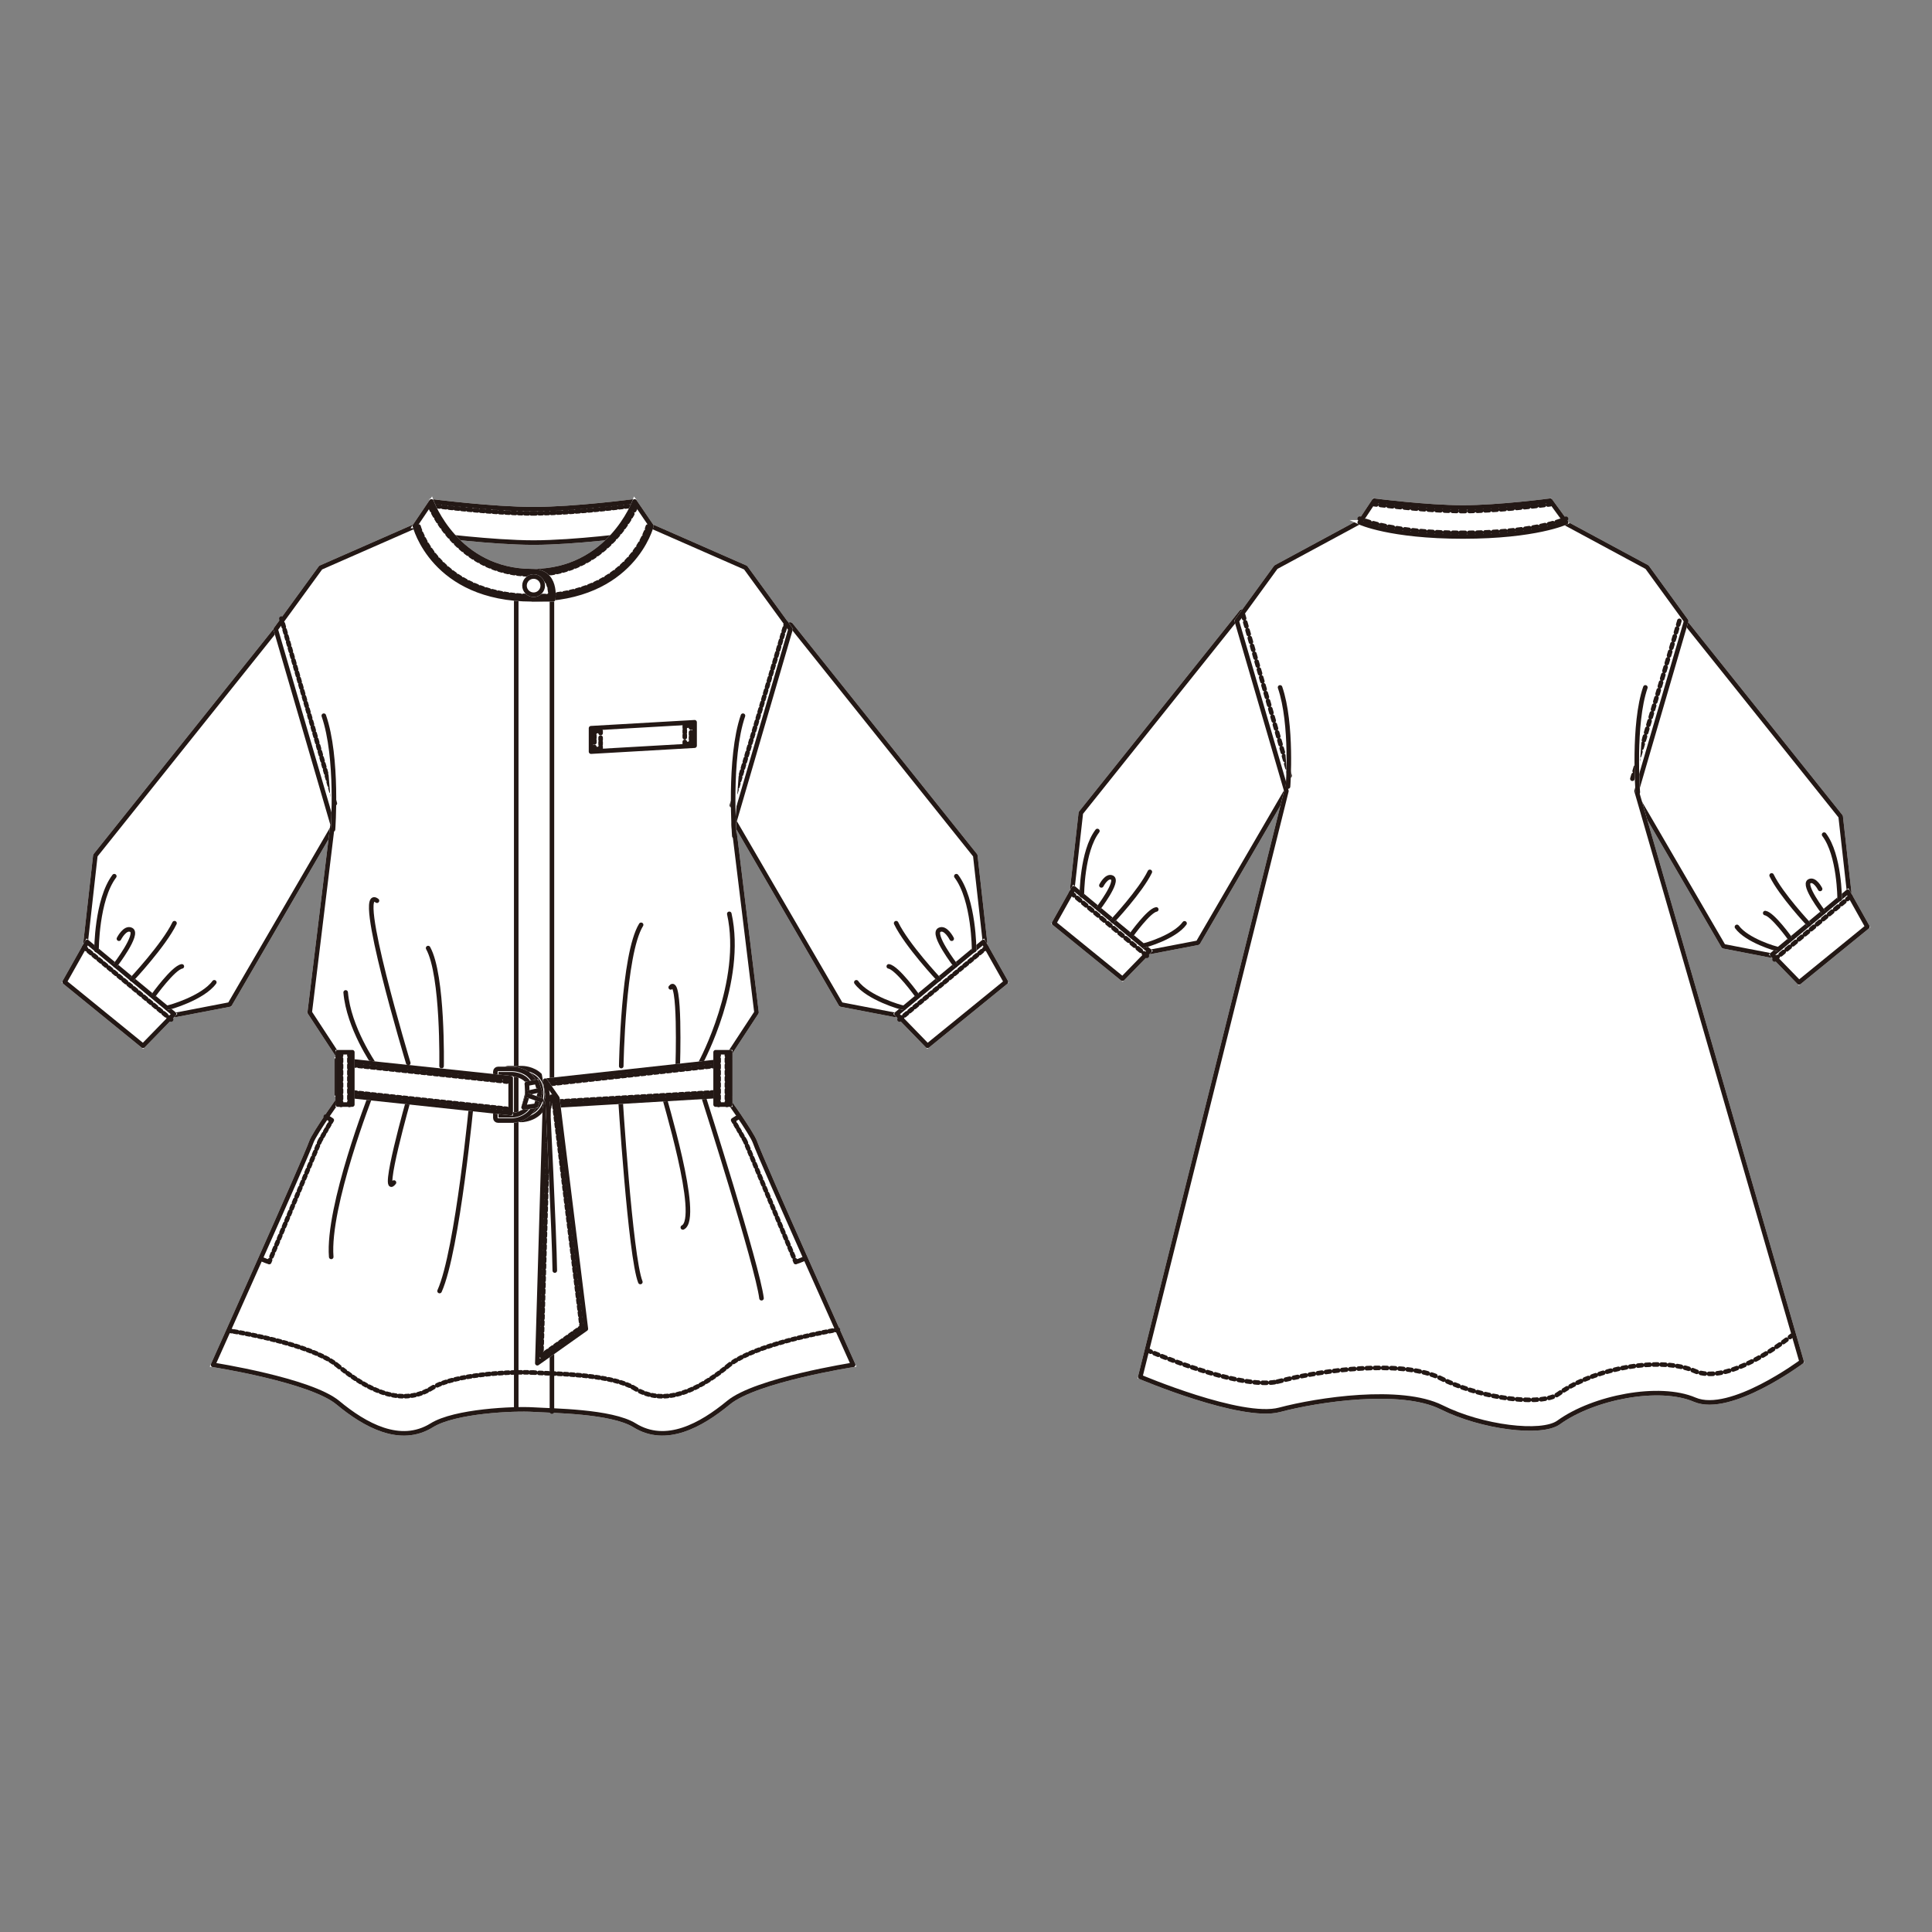 <?xml version="1.0" encoding="UTF-8"?>
<svg xmlns="http://www.w3.org/2000/svg" version="1.1" viewBox="0 0 250 250">
  <rect x="0" y="0" width="250" height="250" fill="#808080" stroke="none"/>
  <!-- Generator: Adobe Illustrator 30.0.0, SVG Export Plug-In . SVG Version: 2.1.1 Build 123)  -->
  <defs>
    <style>
      .st0 {
        stroke-dasharray: .17 .17;
      }

      .st0, .st1, .st2, .st3, .st4, .st5, .st6, .st7, .st8, .st9, .st10, .st11, .st12, .st13, .st14, .st15, .st16, .st17, .st18, .st19, .st20, .st21, .st22, .st23, .st24, .st25, .st26, .st27, .st28, .st29, .st30, .st31 {
        fill: none;
      }

      .st0, .st1, .st2, .st3, .st4, .st5, .st6, .st7, .st8, .st9, .st11, .st12, .st13, .st14, .st15, .st16, .st17, .st18, .st19, .st20, .st21, .st22, .st23, .st24, .st25, .st26, .st27, .st28, .st29, .st30, .st31 {
        stroke-width: .59px;
      }

      .st0, .st1, .st2, .st4, .st5, .st6, .st7, .st8, .st9, .st11, .st12, .st13, .st14, .st15, .st16, .st17, .st18, .st19, .st20, .st21, .st22, .st23, .st24, .st25, .st26, .st27, .st28, .st29, .st30, .st31 {
        stroke: #231815;
      }

      .st0, .st1, .st2, .st4, .st5, .st7, .st8, .st9, .st11, .st12, .st13, .st14, .st15, .st16, .st17, .st19, .st20, .st21, .st22, .st23, .st24, .st25, .st26, .st27, .st28, .st29, .st30, .st31 {
        stroke-linecap: round;
        stroke-linejoin: round;
      }

      .st1 {
        stroke-dasharray: .52 .52;
      }

      .st2 {
        stroke-dasharray: .41 .41;
      }

      .st3 {
        stroke: #fff;
      }

      .st3, .st6, .st18 {
        stroke-miterlimit: 10;
      }

      .st4 {
        stroke-dasharray: .3 .3;
      }

      .st5 {
        stroke-dasharray: .36 .36;
      }

      .st32 {
        fill: #fff;
      }

      .st7 {
        stroke-dasharray: .41 .41;
      }

      .st8 {
        stroke-dasharray: .52 .52;
      }

      .st9 {
        stroke-dasharray: .51 .51;
      }

      .st11 {
        stroke-dasharray: .35 .35;
      }

      .st12 {
        stroke-dasharray: .42 .42;
      }

      .st13 {
        stroke-dasharray: .33 .33;
      }

      .st14 {
        stroke-dasharray: .51 .51;
      }

      .st33 {
        isolation: isolate;
      }

      .st15 {
        stroke-dasharray: .1 .1;
      }

      .st16 {
        stroke-dasharray: .42 .42;
      }

      .st17 {
        stroke-dasharray: .52 .52;
      }

      .st18, .st22 {
        stroke-dasharray: .4 .4;
      }

      .st19 {
        stroke-dasharray: .44 .44;
      }

      .st20 {
        stroke-dasharray: .49 .49;
      }

      .st21 {
        stroke-dasharray: .41 .41;
      }

      .st23 {
        stroke-dasharray: .46 .46;
      }

      .st34 {
        mix-blend-mode: multiply;
      }

      .st25 {
        stroke-dasharray: .4 .4;
      }

      .st26 {
        stroke-dasharray: .39 .39;
      }

      .st27 {
        stroke-dasharray: .35 .35;
      }

      .st28 {
        stroke-dasharray: .35 .35;
      }

      .st29 {
        stroke-dasharray: .29 .29;
      }

      .st30 {
        stroke-dasharray: .33 .33;
      }

      .st31 {
        stroke-dasharray: .53 .53;
      }
    </style>
  </defs>
  <g class="st33">
    <g id="_レイヤー_1">
      <g>
        <g class="st34">
          <path class="st32" d="M55.87,69.19s7.83,1.02,13.18,1.02,12.97-1.02,12.97-1.02v-4.31s-7.63,1.01-12.97,1.01-13.18-1.01-13.18-1.01v4.31Z"/>
          <path class="st3" d="M55.87,69.19s7.83,1.02,13.18,1.02,12.97-1.02,12.97-1.02v-4.31s-7.63,1.01-12.97,1.01-13.18-1.01-13.18-1.01v4.31Z"/>
          <path class="st24" d="M55.87,69.19s7.83,1.02,13.18,1.02,12.97-1.02,12.97-1.02v-4.31s-7.63,1.01-12.97,1.01-13.18-1.01-13.18-1.01v4.31Z"/>
          <path class="st25" d="M81.33,65.5c-1.92.24-7.47.88-11.79.92"/>
          <path class="st7" d="M68.34,66.43c-4.47-.07-10.27-.74-11.98-.95"/>
          <path class="st24" d="M56.16,65.45c-.19-.02-.29-.04-.29-.04M69.34,66.43h-.59M82.02,65.42s-.1.01-.29.04"/>
          <polygon class="st32" points="22.65 131.34 29.73 129.98 43.43 106.43 54.07 82.2 36.23 80.81 12.34 110.7 11.08 121.96 22.65 131.34"/>
          <polygon class="st3" points="22.65 131.34 29.73 129.98 43.43 106.43 54.07 82.2 36.23 80.81 12.34 110.7 11.08 121.96 22.65 131.34"/>
          <polygon class="st24" points="22.65 131.34 29.73 129.98 43.43 106.43 54.07 82.2 36.23 80.81 12.34 110.7 11.08 121.96 22.65 131.34"/>
          <polygon class="st32" points="18.51 135.33 22.52 131.21 11.28 121.89 8.36 127.07 18.51 135.33"/>
          <polygon class="st3" points="18.51 135.33 22.52 131.21 11.28 121.89 8.36 127.07 18.51 135.33"/>
          <polygon class="st24" points="18.51 135.33 22.52 131.21 11.28 121.89 8.36 127.07 18.51 135.33"/>
          <line class="st16" x1="22.14" y1="131.92" x2="10.9" y2="122.6"/>
          <path class="st32" d="M12.49,122.95s0-6.53,2.3-9.57"/>
          <path class="st3" d="M12.49,122.95s0-6.53,2.3-9.57"/>
          <path class="st24" d="M12.49,122.95s0-6.53,2.3-9.57"/>
          <path class="st32" d="M14.92,124.89s3.09-4.03,2.06-4.56c-.8-.42-1.59,1.14-1.59,1.14"/>
          <path class="st3" d="M14.92,124.89s3.09-4.03,2.06-4.56c-.8-.42-1.59,1.14-1.59,1.14"/>
          <path class="st24" d="M14.92,124.89s3.09-4.03,2.06-4.56c-.8-.42-1.59,1.14-1.59,1.14"/>
          <path class="st32" d="M17.06,126.72s4.14-4.41,5.52-7.26"/>
          <path class="st3" d="M17.06,126.72s4.14-4.41,5.52-7.26"/>
          <path class="st24" d="M17.06,126.72s4.14-4.41,5.52-7.26"/>
          <path class="st32" d="M19.85,128.82s2.57-3.58,3.68-3.77"/>
          <path class="st3" d="M19.85,128.82s2.57-3.58,3.68-3.77"/>
          <path class="st24" d="M19.85,128.82s2.57-3.58,3.68-3.77"/>
          <path class="st32" d="M21.63,130.4c.27,0,4.63-1.27,6.1-3.29"/>
          <path class="st3" d="M21.63,130.4c.27,0,4.63-1.27,6.1-3.29"/>
          <path class="st24" d="M21.63,130.4c.27,0,4.63-1.27,6.1-3.29"/>
          <polygon class="st32" points="115.89 131.34 108.81 129.98 95.11 106.43 84.46 82.2 102.3 80.81 126.2 110.7 127.46 121.96 115.89 131.34"/>
          <polygon class="st3" points="115.89 131.34 108.81 129.98 95.11 106.43 84.46 82.2 102.3 80.81 126.2 110.7 127.46 121.96 115.89 131.34"/>
          <polygon class="st24" points="115.89 131.34 108.81 129.98 95.11 106.43 84.46 82.2 102.3 80.81 126.2 110.7 127.46 121.96 115.89 131.34"/>
          <polygon class="st32" points="120.02 135.33 116.02 131.21 127.25 121.89 130.17 127.07 120.02 135.33"/>
          <polygon class="st3" points="120.02 135.33 116.02 131.21 127.25 121.89 130.17 127.07 120.02 135.33"/>
          <polygon class="st24" points="120.02 135.33 116.02 131.21 127.25 121.89 130.17 127.07 120.02 135.33"/>
          <line class="st16" x1="116.4" y1="131.92" x2="127.63" y2="122.6"/>
          <path class="st32" d="M126.05,122.95s0-6.53-2.3-9.57"/>
          <path class="st3" d="M126.05,122.95s0-6.53-2.3-9.57"/>
          <path class="st24" d="M126.05,122.95s0-6.53-2.3-9.57"/>
          <path class="st32" d="M123.62,124.89s-3.09-4.03-2.06-4.56c.8-.42,1.59,1.14,1.59,1.14"/>
          <path class="st3" d="M123.62,124.89s-3.09-4.03-2.06-4.56c.8-.42,1.59,1.14,1.59,1.14"/>
          <path class="st24" d="M123.62,124.89s-3.09-4.03-2.06-4.56c.8-.42,1.59,1.14,1.59,1.14"/>
          <path class="st32" d="M121.48,126.72s-4.14-4.41-5.52-7.26"/>
          <path class="st3" d="M121.48,126.72s-4.14-4.41-5.52-7.26"/>
          <path class="st24" d="M121.48,126.72s-4.14-4.41-5.52-7.26"/>
          <path class="st32" d="M118.68,128.82s-2.57-3.58-3.67-3.77"/>
          <path class="st3" d="M118.68,128.82s-2.57-3.58-3.67-3.77"/>
          <path class="st24" d="M118.68,128.82s-2.57-3.58-3.67-3.77"/>
          <path class="st32" d="M116.91,130.4c-.27,0-4.63-1.27-6.1-3.29"/>
          <path class="st3" d="M116.91,130.4c-.27,0-4.63-1.27-6.1-3.29"/>
          <path class="st24" d="M116.91,130.4c-.27,0-4.63-1.27-6.1-3.29"/>
          <path class="st32" d="M68.96,75.79c10.06,0,15.38-7.67,15.38-7.67l12.14,5.33,5.81,7.98-7.37,25.25,2.97,24.33-4.31,6.58.19,4.14s3.5,4.86,3.92,6.05c.82,2.36,12.71,28.83,12.71,28.83,0,0-12.59,1.96-16.13,4.89-3.55,2.93-8.09,5.46-12.15,2.94-2.99-1.86-10.71-1.88-13.13-2.04-2.43-.15-10.14.17-13.13,2.04-4.06,2.52-8.61,0-12.15-2.94-3.54-2.93-16.14-4.89-16.14-4.89,0,0,11.88-26.47,12.71-28.83.42-1.19,3.92-6.05,3.92-6.05l.19-4.14-4.31-6.58,2.96-24.33-7.36-25.25,5.81-7.98,12.14-5.33s5.32,7.67,15.38,7.67"/>
          <path class="st3" d="M68.96,75.79c10.06,0,15.38-7.67,15.38-7.67l12.14,5.33,5.81,7.98-7.37,25.25,2.97,24.33-4.31,6.58.19,4.14s3.5,4.86,3.92,6.05c.82,2.36,12.71,28.83,12.71,28.83,0,0-12.59,1.96-16.13,4.89-3.55,2.93-8.09,5.46-12.15,2.94-2.99-1.86-10.71-1.88-13.13-2.04-2.43-.15-10.14.17-13.13,2.04-4.06,2.52-8.61,0-12.15-2.94-3.54-2.93-16.14-4.89-16.14-4.89,0,0,11.88-26.47,12.71-28.83.42-1.19,3.92-6.05,3.92-6.05l.19-4.14-4.31-6.58,2.96-24.33-7.36-25.25,5.81-7.98,12.14-5.33s5.32,7.67,15.38,7.67"/>
          <path class="st24" d="M68.96,75.79c10.06,0,15.38-7.67,15.38-7.67l12.14,5.33,5.81,7.98-7.37,25.25,2.97,24.33-4.31,6.58.19,4.14s3.5,4.86,3.92,6.05c.82,2.36,12.71,28.83,12.71,28.83,0,0-12.59,1.96-16.13,4.89-3.55,2.93-8.09,5.46-12.15,2.94-2.99-1.86-10.71-1.88-13.13-2.04-2.43-.15-10.14.17-13.13,2.04-4.06,2.52-8.61,0-12.15-2.94-3.54-2.93-16.14-4.89-16.14-4.89,0,0,11.88-26.47,12.71-28.83.42-1.19,3.92-6.05,3.92-6.05l.19-4.14-4.31-6.58,2.96-24.33-7.36-25.25,5.81-7.98,12.14-5.33s5.32,7.67,15.38,7.67"/>
          <path class="st2" d="M68.27,177.58c-2.82-.06-9.02.31-11.99,1.81"/>
          <path class="st2" d="M55.23,179.98c-3.75,1.85-7.84-.32-11.14-2.96"/>
          <path class="st7" d="M43.13,176.29c-3.43-2.3-10.95-3.68-12.94-4.01"/>
          <path class="st24" d="M29.99,172.25c-.19-.03-.29-.05-.29-.05M43.92,176.9c-.08-.06-.15-.13-.23-.19-.07-.06-.15-.12-.23-.18M56.1,179.49c-.09.05-.18.1-.26.15-.08.05-.17.1-.25.15M68.98,177.61c-.09,0-.19-.01-.3-.01"/>
          <path class="st21" d="M107.73,172.18c-2.32.42-9.81,1.92-13.07,4.22"/>
          <path class="st2" d="M93.71,177.15c-3.33,2.63-7.43,4.72-11.17,2.74"/>
          <path class="st2" d="M81.48,179.31c-3.11-1.43-9.35-1.55-12-1.67"/>
          <path class="st24" d="M69.28,177.62c-.1,0-.2-.01-.3-.01M82.36,179.79c-.09-.05-.17-.1-.25-.15-.08-.05-.17-.1-.26-.15M94.49,176.52c-.08.06-.16.12-.23.18-.07.06-.15.13-.23.19M108.42,172.06s-.1.02-.29.05"/>
          <line class="st7" x1="43.33" y1="103.96" x2="36.41" y2="80.05"/>
          <line class="st16" x1="94.7" y1="104.21" x2="101.72" y2="80.65"/>
          <path class="st32" d="M95.02,108.18s-.76-10.12,1.12-15.57"/>
          <path class="st3" d="M95.02,108.18s-.76-10.12,1.12-15.57"/>
          <path class="st24" d="M95.02,108.18s-.76-10.12,1.12-15.57"/>
          <polygon class="st32" points="89.88 96.49 76.48 97.26 76.48 94.23 89.88 93.46 89.88 96.49"/>
          <polygon class="st3" points="89.88 96.49 76.48 97.26 76.48 94.23 89.88 93.46 89.88 96.49"/>
          <polygon class="st24" points="89.88 96.49 76.48 97.26 76.48 94.23 89.88 93.46 89.88 96.49"/>
          <path class="st24" d="M77.18,96.92h-.27s0-.26,0-.26M77.72,96.63v.27h-.27"/>
          <line class="st29" x1="76.91" y1="96.07" x2="76.91" y2="95.19"/>
          <path class="st24" d="M77.45,94.6h.27s0,.26,0,.26M76.91,94.89v-.27h.27"/>
          <line class="st29" x1="77.72" y1="95.45" x2="77.72" y2="96.33"/>
          <path class="st24" d="M88.88,96.26h-.27s0-.26,0-.26M89.42,95.97v.27h-.27"/>
          <line class="st4" x1="88.61" y1="95.4" x2="88.61" y2="94.49"/>
          <path class="st24" d="M89.15,93.9h.27s0,.26,0,.26M88.61,94.19v-.27h.27"/>
          <line class="st4" x1="89.42" y1="94.76" x2="89.42" y2="95.67"/>
          <path class="st32" d="M43.09,107.33s.69-9.27-1.19-14.72"/>
          <path class="st3" d="M43.09,107.33s.69-9.27-1.19-14.72"/>
          <path class="st24" d="M43.09,107.33s.69-9.27-1.19-14.72"/>
          <path class="st32" d="M48.39,137.69s-3.27-4.7-3.66-9.27"/>
          <path class="st3" d="M48.39,137.69s-3.27-4.7-3.66-9.27"/>
          <path class="st24" d="M48.39,137.69s-3.27-4.7-3.66-9.27"/>
          <path class="st32" d="M52.83,137.56s-7.05-23.36-4.05-21.01"/>
          <path class="st3" d="M52.83,137.56s-7.05-23.36-4.05-21.01"/>
          <path class="st24" d="M52.83,137.56s-7.05-23.36-4.05-21.01"/>
          <path class="st32" d="M57.14,137.95s.22-11.74-1.74-15.27"/>
          <path class="st3" d="M57.14,137.95s.22-11.74-1.74-15.27"/>
          <path class="st24" d="M57.14,137.95s.22-11.74-1.74-15.27"/>
          <path class="st32" d="M80.39,137.95s.22-14.48,2.57-18.28"/>
          <path class="st3" d="M80.39,137.95s.22-14.48,2.57-18.28"/>
          <path class="st24" d="M80.39,137.95s.22-14.48,2.57-18.28"/>
          <path class="st32" d="M87.7,137.95s.39-11.88-.91-10.18"/>
          <path class="st3" d="M87.7,137.95s.39-11.88-.91-10.18"/>
          <path class="st24" d="M87.7,137.95s.39-11.88-.91-10.18"/>
          <path class="st32" d="M90.71,137.43s5.61-10.43,3.66-19.18"/>
          <path class="st3" d="M90.71,137.43s5.61-10.43,3.66-19.18"/>
          <path class="st24" d="M90.71,137.43s5.61-10.43,3.66-19.18"/>
          <path class="st32" d="M48.01,141.62s-5.67,14.49-5.15,21.02"/>
          <path class="st3" d="M48.01,141.62s-5.67,14.49-5.15,21.02"/>
          <path class="st24" d="M48.01,141.62s-5.67,14.49-5.15,21.02"/>
          <path class="st32" d="M52.94,142.05s-3.79,13.32-1.96,10.97"/>
          <path class="st3" d="M52.94,142.05s-3.79,13.32-1.96,10.97"/>
          <path class="st24" d="M52.94,142.05s-3.79,13.32-1.96,10.97"/>
          <path class="st32" d="M61.06,142.24s-1.83,19.59-4.18,24.82"/>
          <path class="st3" d="M61.06,142.24s-1.83,19.59-4.18,24.82"/>
          <path class="st24" d="M61.06,142.24s-1.83,19.59-4.18,24.82"/>
          <path class="st32" d="M80.25,141.69s1.31,20.93,2.61,24.2"/>
          <path class="st3" d="M80.25,141.69s1.31,20.93,2.61,24.2"/>
          <path class="st24" d="M80.25,141.69s1.31,20.93,2.61,24.2"/>
          <path class="st32" d="M85.82,141.41c0,.39,4.94,16.22,2.54,17.42"/>
          <path class="st3" d="M85.82,141.41c0,.39,4.94,16.22,2.54,17.42"/>
          <path class="st24" d="M85.82,141.41c0,.39,4.94,16.22,2.54,17.42"/>
          <path class="st32" d="M91.1,142.13s6.92,21.68,7.44,25.86"/>
          <path class="st3" d="M91.1,142.13s6.92,21.68,7.44,25.86"/>
          <path class="st24" d="M91.1,142.13s6.92,21.68,7.44,25.86"/>
          <line class="st18" x1="63.74" y1="139.21" x2="63.65" y2="143.61"/>
          <line class="st15" x1="42.51" y1="144.69" x2="42.64" y2="144.77"/>
          <line class="st27" x1="42.61" y1="145.51" x2="41.65" y2="147.19"/>
          <line class="st12" x1="41.13" y1="148.26" x2="35.03" y2="162.85"/>
          <line class="st0" x1="34.4" y1="163.15" x2="34.16" y2="163.05"/>
          <path class="st24" d="M34.08,163.02l-.27-.11M34.95,163.04l-.11.27-.28-.11M41.56,147.35l-.15.26-.12.27M42.68,144.8l.25.15-.15.26M42.16,144.49l.25.15"/>
          <line class="st15" x1="95.3" y1="144.69" x2="95.16" y2="144.77"/>
          <line class="st27" x1="95.19" y1="145.51" x2="96.16" y2="147.19"/>
          <line class="st12" x1="96.67" y1="148.26" x2="102.77" y2="162.85"/>
          <line class="st0" x1="103.41" y1="163.15" x2="103.65" y2="163.05"/>
          <path class="st24" d="M103.73,163.02l.27-.11M102.85,163.04l.11.27.28-.11M96.25,147.35l.15.26.12.27M95.12,144.8l-.25.15.15.26M95.64,144.49l-.25.15"/>
          <polyline class="st24" points="66.8 182.32 66.8 77.08 71.42 77.1 71.42 182.65"/>
          <path class="st24" d="M70.25,75.84c0,.69-.56,1.25-1.25,1.25s-1.25-.56-1.25-1.25.56-1.25,1.25-1.25,1.25.56,1.25,1.25Z"/>
          <path class="st32" d="M84.29,68.06s-2.36,9.49-15.37,9.49l-2.63-.68s-.71-2.96,2.62-2.96c9.92,0,13.21-9.03,13.21-9.03l2.17,3.18Z"/>
          <path class="st3" d="M84.29,68.06s-2.36,9.49-15.37,9.49l-2.63-.68s-.71-2.96,2.62-2.96c9.92,0,13.21-9.03,13.21-9.03l2.17,3.18Z"/>
          <path class="st24" d="M84.29,68.06s-2.36,9.49-15.37,9.49l-2.63-.68s-.71-2.96,2.62-2.96c9.92,0,13.21-9.03,13.21-9.03l2.17,3.18Z"/>
          <path class="st12" d="M83.59,68.81c-.9,2.25-4.19,8.1-14.11,8.31"/>
          <line class="st5" x1="68.35" y1="76.96" x2="67.14" y2="76.65"/>
          <path class="st30" d="M66.68,75.9c.02-.16.06-.32.12-.49"/>
          <path class="st20" d="M67.66,74.55c.21-.09.44-.15.72-.18"/>
          <path class="st2" d="M69.63,74.32c7.42-.32,11.08-5.69,12.35-8.12"/>
          <path class="st24" d="M82.07,66.02c.05-.1.09-.18.13-.27M68.62,74.34c.1,0,.19,0,.29,0h.29M66.87,75.26c.04-.08.1-.17.16-.25.06-.07.13-.15.21-.21M66.96,76.6l-.29-.07c0-.08-.01-.18-.01-.29M69.28,77.12c-.1,0-.2,0-.29,0l-.29-.08M83.83,68.13c-.02.07-.05.17-.09.28"/>
          <path class="st32" d="M53.69,68.06s2.33,9.49,15.17,9.49h2.72s.56-3.64-2.71-3.64c-9.8,0-13.04-9.03-13.04-9.03l-2.15,3.18Z"/>
          <path class="st3" d="M53.69,68.06s2.33,9.49,15.17,9.49h2.72s.56-3.64-2.71-3.64c-9.8,0-13.04-9.03-13.04-9.03l-2.15,3.18Z"/>
          <path class="st24" d="M53.69,68.06s2.33,9.49,15.17,9.49h2.72s.56-3.64-2.71-3.64c-9.8,0-13.04-9.03-13.04-9.03l-2.15,3.18Z"/>
          <path class="st7" d="M56.08,66.39c1.36,2.53,5.02,7.71,12.3,7.94"/>
          <path class="st19" d="M69.61,74.42c.23.06.44.14.61.26"/>
          <path class="st13" d="M70.95,75.54c.16.38.23.78.25,1.13"/>
          <line class="st28" x1="70.56" y1="77.13" x2="69.33" y2="77.13"/>
          <path class="st2" d="M68.15,77.12c-9.84-.29-13.04-6.47-13.82-8.51"/>
          <path class="st24" d="M54.25,68.41c-.04-.11-.07-.21-.09-.28M69.16,77.13h-.59M71.2,76.83c0,.11,0,.21,0,.29h-.3M70.41,74.8c.07.06.15.13.21.21.06.07.12.15.17.24M68.58,74.33c.1,0,.2,0,.29,0s.2,0,.29.01M55.76,65.76c.04.08.08.17.13.27"/>
          <path class="st32" d="M70.23,75.78c0,.65-.53,1.18-1.18,1.18s-1.18-.53-1.18-1.18.53-1.18,1.18-1.18,1.18.53,1.18,1.18"/>
          <path class="st3" d="M70.23,75.78c0,.65-.53,1.18-1.18,1.18s-1.18-.53-1.18-1.18.53-1.18,1.18-1.18,1.18.53,1.18,1.18"/>
          <path class="st24" d="M70.23,75.78c0,.65-.53,1.18-1.18,1.18s-1.18-.53-1.18-1.18.53-1.18,1.18-1.18,1.18.53,1.18,1.18Z"/>
          <polygon class="st32" points="67.76 143.3 94.47 141.72 94.47 137.21 70.55 139.84 68.18 140.23 68.26 141.42 67.76 143.3"/>
          <polygon class="st3" points="67.76 143.3 94.47 141.72 94.47 137.21 70.55 139.84 68.18 140.23 68.26 141.42 67.76 143.3"/>
          <polygon class="st24" points="67.76 143.3 94.47 141.72 94.47 137.21 70.55 139.84 68.18 140.23 68.26 141.42 67.76 143.3"/>
          <line class="st23" x1="69.44" y1="140.52" x2="70.12" y2="140.41"/>
          <line class="st16" x1="71.34" y1="140.25" x2="93.47" y2="137.82"/>
          <line class="st2" x1="93.98" y1="138.48" x2="93.98" y2="140.75"/>
          <line class="st21" x1="93.27" y1="141.3" x2="68.92" y2="142.73"/>
          <path class="st24" d="M68.71,142.75l-.29.02M93.98,140.96v.29l-.29.02M93.68,137.8l.29-.03v.3M70.34,140.37l.29-.05.29-.03M68.7,140.65l.29-.05"/>
          <path class="st32" d="M67.59,144.21h-1.53v-5.31h1.49s1.11,0,1.84.75c.44.44.65,1.06.64,1.86-.04,2.55-2.29,2.69-2.45,2.7M69.89,139.17c-.93-.94-2.28-.95-2.34-.95h-1.84c-.19,0-.34.15-.34.35v6c0,.19.15.34.34.34h1.9s3.07-.13,3.12-3.38c.01-.98-.27-1.77-.83-2.35"/>
          <path class="st3" d="M67.59,144.21h-1.53v-5.31h1.49s1.11,0,1.84.75c.44.44.65,1.06.64,1.86-.04,2.55-2.29,2.69-2.45,2.7M69.89,139.17c-.93-.94-2.28-.95-2.34-.95h-1.84c-.19,0-.34.15-.34.35v6c0,.19.15.34.34.34h1.9s3.07-.13,3.12-3.38c.01-.98-.27-1.77-.83-2.35"/>
          <path class="st6" d="M67.59,144.21h-1.53v-5.31h1.49s1.11,0,1.84.75c.44.44.65,1.06.64,1.86-.04,2.55-2.29,2.69-2.45,2.7ZM69.89,139.17c-.93-.94-2.28-.95-2.34-.95h-1.84c-.19,0-.34.15-.34.35v6c0,.19.15.34.34.34h1.9s3.07-.13,3.12-3.38c.01-.98-.27-1.77-.83-2.35Z"/>
          <path class="st32" d="M66.33,144.32h-1.53v-5.31h1.49s1.11,0,1.84.75c.44.44.65,1.06.64,1.86-.04,2.54-2.29,2.69-2.45,2.7M68.63,139.27c-.92-.94-2.28-.95-2.34-.95h-1.84c-.19,0-.35.15-.35.35v5.99c0,.19.15.34.35.34h1.89s3.07-.13,3.12-3.38c.02-.98-.27-1.77-.83-2.35"/>
          <path class="st3" d="M66.33,144.32h-1.53v-5.31h1.49s1.11,0,1.84.75c.44.44.65,1.06.64,1.86-.04,2.54-2.29,2.69-2.45,2.7M68.63,139.27c-.92-.94-2.28-.95-2.34-.95h-1.84c-.19,0-.35.15-.35.35v5.99c0,.19.15.34.35.34h1.89s3.07-.13,3.12-3.38c.02-.98-.27-1.77-.83-2.35"/>
          <path class="st6" d="M66.33,144.32h-1.53v-5.31h1.49s1.11,0,1.84.75c.44.44.65,1.06.64,1.86-.04,2.54-2.29,2.69-2.45,2.7ZM68.63,139.27c-.92-.94-2.28-.95-2.34-.95h-1.84c-.19,0-.35.15-.35.35v5.99c0,.19.15.34.35.34h1.89s3.07-.13,3.12-3.38c.02-.98-.27-1.77-.83-2.35Z"/>
          <polygon class="st32" points="66.08 144.03 43.59 141.63 43.59 137.12 66.08 139.51 66.08 144.03"/>
          <polygon class="st3" points="66.08 144.03 43.59 141.63 43.59 137.12 66.08 139.51 66.08 144.03"/>
          <polygon class="st24" points="66.08 144.03 43.59 141.63 43.59 137.12 66.08 139.51 66.08 144.03"/>
          <line class="st21" x1="64.88" y1="143.4" x2="44.58" y2="141.24"/>
          <line class="st16" x1="44.08" y1="140.47" x2="44.08" y2="138.18"/>
          <line class="st21" x1="44.79" y1="137.75" x2="65.08" y2="139.9"/>
          <path class="st24" d="M65.29,139.93l.3.03M44.09,137.97v-.3l.29.03M44.38,141.21l-.29-.03v-.29M65.58,143.48l-.3-.03"/>
          <polygon class="st32" points="68.18 140.23 68.26 141.74 67.76 143.3 69.37 143.08 69.88 141.37 69.44 139.99 68.18 140.23"/>
          <polygon class="st3" points="68.18 140.23 68.26 141.74 67.76 143.3 69.37 143.08 69.88 141.37 69.44 139.99 68.18 140.23"/>
          <polygon class="st24" points="68.18 140.23 68.26 141.74 67.76 143.3 69.37 143.08 69.88 141.37 69.44 139.99 68.18 140.23"/>
          <polygon class="st32" points="70.5 143.45 69.53 176.4 75.81 171.95 72.12 142.09 70.55 139.84 70.89 141.86 70.5 143.45"/>
          <polygon class="st3" points="70.5 143.45 69.53 176.4 75.81 171.95 72.12 142.09 70.55 139.84 70.89 141.86 70.5 143.45"/>
          <polygon class="st24" points="70.5 143.45 69.53 176.4 75.81 171.95 72.12 142.09 70.55 139.84 70.89 141.86 70.5 143.45"/>
          <line class="st11" x1="71.15" y1="142.89" x2="71.28" y2="142.37"/>
          <line class="st7" x1="71.73" y1="142.97" x2="75.21" y2="171.22"/>
          <line class="st26" x1="74.72" y1="172.11" x2="70.45" y2="175.14"/>
          <line class="st7" x1="70.07" y1="174.71" x2="70.98" y2="144.01"/>
          <path class="st24" d="M70.99,143.81v-.3s.08-.29.08-.29M70.29,175.25l-.24.17v-.3M75.24,171.42l.04.29-.24.17M71.32,142.2l.07-.29.25.36.04.29"/>
          <line class="st3" x1="68.26" y1="141.42" x2="69.64" y2="141.11"/>
          <line class="st24" x1="68.26" y1="141.42" x2="69.64" y2="141.11"/>
          <line class="st3" x1="68.26" y1="141.73" x2="70.02" y2="142.36"/>
          <line class="st24" x1="68.26" y1="141.73" x2="70.02" y2="142.36"/>
          <rect class="st32" x="43.7" y="136.16" width="1.89" height="6.77"/>
          <rect class="st3" x="43.7" y="136.16" width="1.89" height="6.77"/>
          <rect class="st24" x="43.7" y="136.16" width="1.89" height="6.77"/>
          <line class="st22" x1="44.13" y1="136.2" x2="44.13" y2="142.97"/>
          <line class="st22" x1="45.21" y1="136.2" x2="45.21" y2="142.97"/>
          <rect class="st32" x="92.6" y="136.16" width="1.89" height="6.77"/>
          <rect class="st3" x="92.6" y="136.16" width="1.89" height="6.77"/>
          <rect class="st24" x="92.6" y="136.16" width="1.89" height="6.77"/>
          <line class="st22" x1="94.06" y1="136.2" x2="94.06" y2="142.97"/>
          <line class="st22" x1="92.99" y1="136.2" x2="92.99" y2="142.97"/>
          <path class="st32" d="M70.87,142.54c0,.21.85,16.93.92,21.87"/>
          <path class="st3" d="M70.87,142.54c0,.21.85,16.93.92,21.87"/>
          <path class="st24" d="M70.87,142.54c0,.21.85,16.93.92,21.87"/>
          <rect class="st10" x="5" y="61.26" width="128.53" height="127.48"/>
          <rect class="st10" x="5" y="61.26" width="128.53" height="127.49"/>
        </g>
        <g class="st34">
          <polygon class="st32" points="229.19 123.64 223.02 122.45 211.08 101.93 201.8 80.8 217.35 79.6 238.18 105.65 239.28 115.46 229.19 123.64"/>
          <polygon class="st3" points="229.19 123.64 223.02 122.45 211.08 101.93 201.8 80.8 217.35 79.6 238.18 105.65 239.28 115.46 229.19 123.64"/>
          <polygon class="st24" points="229.19 123.64 223.02 122.45 211.08 101.93 201.8 80.8 217.35 79.6 238.18 105.65 239.28 115.46 229.19 123.64"/>
          <polygon class="st32" points="232.8 127.12 229.31 123.53 239.1 115.39 241.64 119.92 232.8 127.12"/>
          <polygon class="st3" points="232.8 127.12 229.31 123.53 239.1 115.39 241.64 119.92 232.8 127.12"/>
          <polygon class="st24" points="232.8 127.12 229.31 123.53 239.1 115.39 241.64 119.92 232.8 127.12"/>
          <line class="st14" x1="229.63" y1="124.15" x2="239.43" y2="116.02"/>
          <path class="st32" d="M238.05,116.33s0-5.69-2.01-8.33"/>
          <path class="st3" d="M238.05,116.33s0-5.69-2.01-8.33"/>
          <path class="st24" d="M238.05,116.33s0-5.69-2.01-8.33"/>
          <path class="st32" d="M235.93,118.02s-2.69-3.51-1.8-3.98c.7-.37,1.39.99,1.39.99"/>
          <path class="st3" d="M235.93,118.02s-2.69-3.51-1.8-3.98c.7-.37,1.39.99,1.39.99"/>
          <path class="st24" d="M235.93,118.02s-2.69-3.51-1.8-3.98c.7-.37,1.39.99,1.39.99"/>
          <path class="st32" d="M234.06,119.61s-3.61-3.85-4.81-6.33"/>
          <path class="st3" d="M234.06,119.61s-3.61-3.85-4.81-6.33"/>
          <path class="st24" d="M234.06,119.61s-3.61-3.85-4.81-6.33"/>
          <path class="st32" d="M231.63,121.44s-2.24-3.13-3.21-3.29"/>
          <path class="st3" d="M231.63,121.44s-2.24-3.13-3.21-3.29"/>
          <path class="st24" d="M231.63,121.44s-2.24-3.13-3.21-3.29"/>
          <path class="st32" d="M230.08,122.81c-.24,0-4.04-1.11-5.32-2.87"/>
          <path class="st3" d="M230.08,122.81c-.24,0-4.04-1.11-5.32-2.87"/>
          <path class="st24" d="M230.08,122.81c-.24,0-4.04-1.11-5.32-2.87"/>
          <rect class="st10" x="133.04" y="61.49" width="111.96" height="126.64"/>
          <polygon class="st32" points="148.85 123.17 155.02 121.99 166.96 101.46 176.24 80.34 160.69 79.13 139.86 105.19 138.76 115 148.85 123.17"/>
          <polygon class="st3" points="148.85 123.17 155.02 121.99 166.96 101.46 176.24 80.34 160.69 79.13 139.86 105.19 138.76 115 148.85 123.17"/>
          <polygon class="st24" points="148.85 123.17 155.02 121.99 166.96 101.46 176.24 80.34 160.69 79.13 139.86 105.19 138.76 115 148.85 123.17"/>
          <polygon class="st32" points="145.25 126.65 148.74 123.06 138.94 114.93 136.4 119.46 145.25 126.65"/>
          <polygon class="st3" points="145.25 126.65 148.74 123.06 138.94 114.93 136.4 119.46 145.25 126.65"/>
          <polygon class="st24" points="145.25 126.65 148.74 123.06 138.94 114.93 136.4 119.46 145.25 126.65"/>
          <line class="st14" x1="148.4" y1="123.68" x2="138.61" y2="115.55"/>
          <path class="st32" d="M139.99,115.86s0-5.69,2.01-8.33"/>
          <path class="st3" d="M139.99,115.86s0-5.69,2.01-8.33"/>
          <path class="st24" d="M139.99,115.86s0-5.69,2.01-8.33"/>
          <path class="st32" d="M142.11,117.55s2.69-3.51,1.8-3.98c-.7-.36-1.39,1-1.39,1"/>
          <path class="st3" d="M142.11,117.55s2.69-3.51,1.8-3.98c-.7-.36-1.39,1-1.39,1"/>
          <path class="st24" d="M142.11,117.55s2.69-3.51,1.8-3.98c-.7-.36-1.39,1-1.39,1"/>
          <path class="st32" d="M143.98,119.15s3.61-3.85,4.81-6.33"/>
          <path class="st3" d="M143.98,119.15s3.61-3.85,4.81-6.33"/>
          <path class="st24" d="M143.98,119.15s3.61-3.85,4.81-6.33"/>
          <path class="st32" d="M146.41,120.97s2.24-3.13,3.21-3.29"/>
          <path class="st3" d="M146.41,120.97s2.24-3.13,3.21-3.29"/>
          <path class="st24" d="M146.41,120.97s2.24-3.13,3.21-3.29"/>
          <path class="st32" d="M147.96,122.35c.24,0,4.04-1.11,5.32-2.87"/>
          <path class="st3" d="M147.96,122.35c.24,0,4.04-1.11,5.32-2.87"/>
          <path class="st24" d="M147.96,122.35c.24,0,4.04-1.11,5.32-2.87"/>
          <path class="st32" d="M211.77,102.36l6.42-22.01-5.06-6.96-11.26-6.07s-3.19.66-12.85.66-12.68-.66-12.68-.66l-11.24,6.07-5.06,6.96,6.42,22.01-18.91,75.81s13.11,5.57,18.02,4.26c4.91-1.31,15.72-2.95,20.97-.33,5.24,2.62,12.95,3.55,15.14,1.97,4.52-3.27,13.04-4.92,17.62-2.95,4.59,1.96,13.83-4.92,13.83-4.92l-21.36-73.85Z"/>
          <path class="st3" d="M211.77,102.36l6.42-22.01-5.06-6.96-11.26-6.07s-3.19.66-12.85.66-12.68-.66-12.68-.66l-11.24,6.07-5.06,6.96,6.42,22.01-18.91,75.81s13.11,5.57,18.02,4.26c4.91-1.31,15.72-2.95,20.97-.33,5.24,2.62,12.95,3.55,15.14,1.97,4.52-3.27,13.04-4.92,17.62-2.95,4.59,1.96,13.83-4.92,13.83-4.92l-21.36-73.85Z"/>
          <path class="st24" d="M211.77,102.36l6.42-22.01-5.06-6.96-11.26-6.07s-3.19.66-12.85.66-12.68-.66-12.68-.66l-11.24,6.07-5.06,6.96,6.42,22.01-18.91,75.81s13.11,5.57,18.02,4.26c4.91-1.31,15.72-2.95,20.97-.33,5.24,2.62,12.95,3.55,15.14,1.97,4.52-3.27,13.04-4.92,17.62-2.95,4.59,1.96,13.83-4.92,13.83-4.92l-21.36-73.85Z"/>
          <path class="st1" d="M149.39,175.11c2.59,1.07,11.25,4.44,15.64,3.73"/>
          <path class="st31" d="M166.37,178.52c5.04-1.22,14.54-2.52,19.66-.36"/>
          <path class="st17" d="M187.28,178.75c4.85,2.19,11.37,3.02,13.92,1.89"/>
          <path class="st14" d="M202.35,179.91c4.47-2.86,11.99-4.26,16.44-2.7"/>
          <path class="st31" d="M220.09,177.66c3.96.86,9.71-3.25,11.33-4.49"/>
          <path class="st24" d="M231.62,173.01c.15-.12.23-.18.23-.18M219.03,177.3c.09.04.18.07.27.11s.18.07.27.11M201.43,180.52c.09-.05.17-.1.25-.16.08-.06.16-.11.24-.17M186.27,178.27c.09.04.18.08.27.13.09.04.18.09.27.13M165.28,178.79c.1-.02.19-.04.29-.07.1-.03.19-.05.29-.07M148.64,174.79s.1.04.27.12"/>
          <line class="st31" x1="166.88" y1="100.38" x2="160.85" y2="79.54"/>
          <line class="st17" x1="211.23" y1="100.77" x2="217.34" y2="80.24"/>
          <path class="st32" d="M211.93,102.52s-.66-8.82.98-13.57"/>
          <path class="st3" d="M211.93,102.52s-.66-8.82.98-13.57"/>
          <path class="st24" d="M211.93,102.52s-.66-8.82.98-13.57"/>
          <path class="st32" d="M166.67,101.78s.6-8.08-1.03-12.83"/>
          <path class="st3" d="M166.67,101.78s.6-8.08-1.03-12.83"/>
          <path class="st24" d="M166.67,101.78s.6-8.08-1.03-12.83"/>
          <path class="st32" d="M175.95,67.59s3.89,1.83,13.35,1.83,13.35-1.83,13.35-1.83l-2.04-2.8s-6.64.88-11.31.88-11.48-.88-11.48-.88l-1.86,2.8Z"/>
          <path class="st3" d="M175.95,67.59s3.89,1.83,13.35,1.83,13.35-1.83,13.35-1.83l-2.04-2.8s-6.64.88-11.31.88-11.48-.88-11.48-.88l-1.86,2.8Z"/>
          <path class="st24" d="M175.95,67.59s3.89,1.83,13.35,1.83,13.35-1.83,13.35-1.83l-2.04-2.8s-6.64.88-11.31.88-11.48-.88-11.48-.88l-1.86,2.8Z"/>
          <path class="st8" d="M176.71,67.41c1.5.5,5.29,1.49,12.03,1.54"/>
          <path class="st8" d="M190.11,68.95c6.98-.08,10.73-1.16,12.02-1.62"/>
          <path class="st24" d="M202.37,67.24c.18-.07.27-.11.27-.11M189,68.95h.59M175.95,67.12s.09.04.27.11"/>
          <path class="st9" d="M199.8,65.35c-1.81.22-6.35.73-9.95.78"/>
          <path class="st17" d="M188.48,66.12c-3.77-.07-8.52-.62-10.12-.81"/>
          <path class="st24" d="M178.1,65.28c-.19-.02-.29-.04-.29-.04M189.59,66.13c-.1,0-.2,0-.29,0s-.2,0-.29,0M200.6,65.25s-.1.01-.29.04"/>
          <rect class="st10" x="133.04" y="61.49" width="111.96" height="126.64"/>
          <rect class="st10" x="133.04" y="61.49" width="111.96" height="126.64"/>
        </g>
      </g>
    </g>
  </g>
</svg>